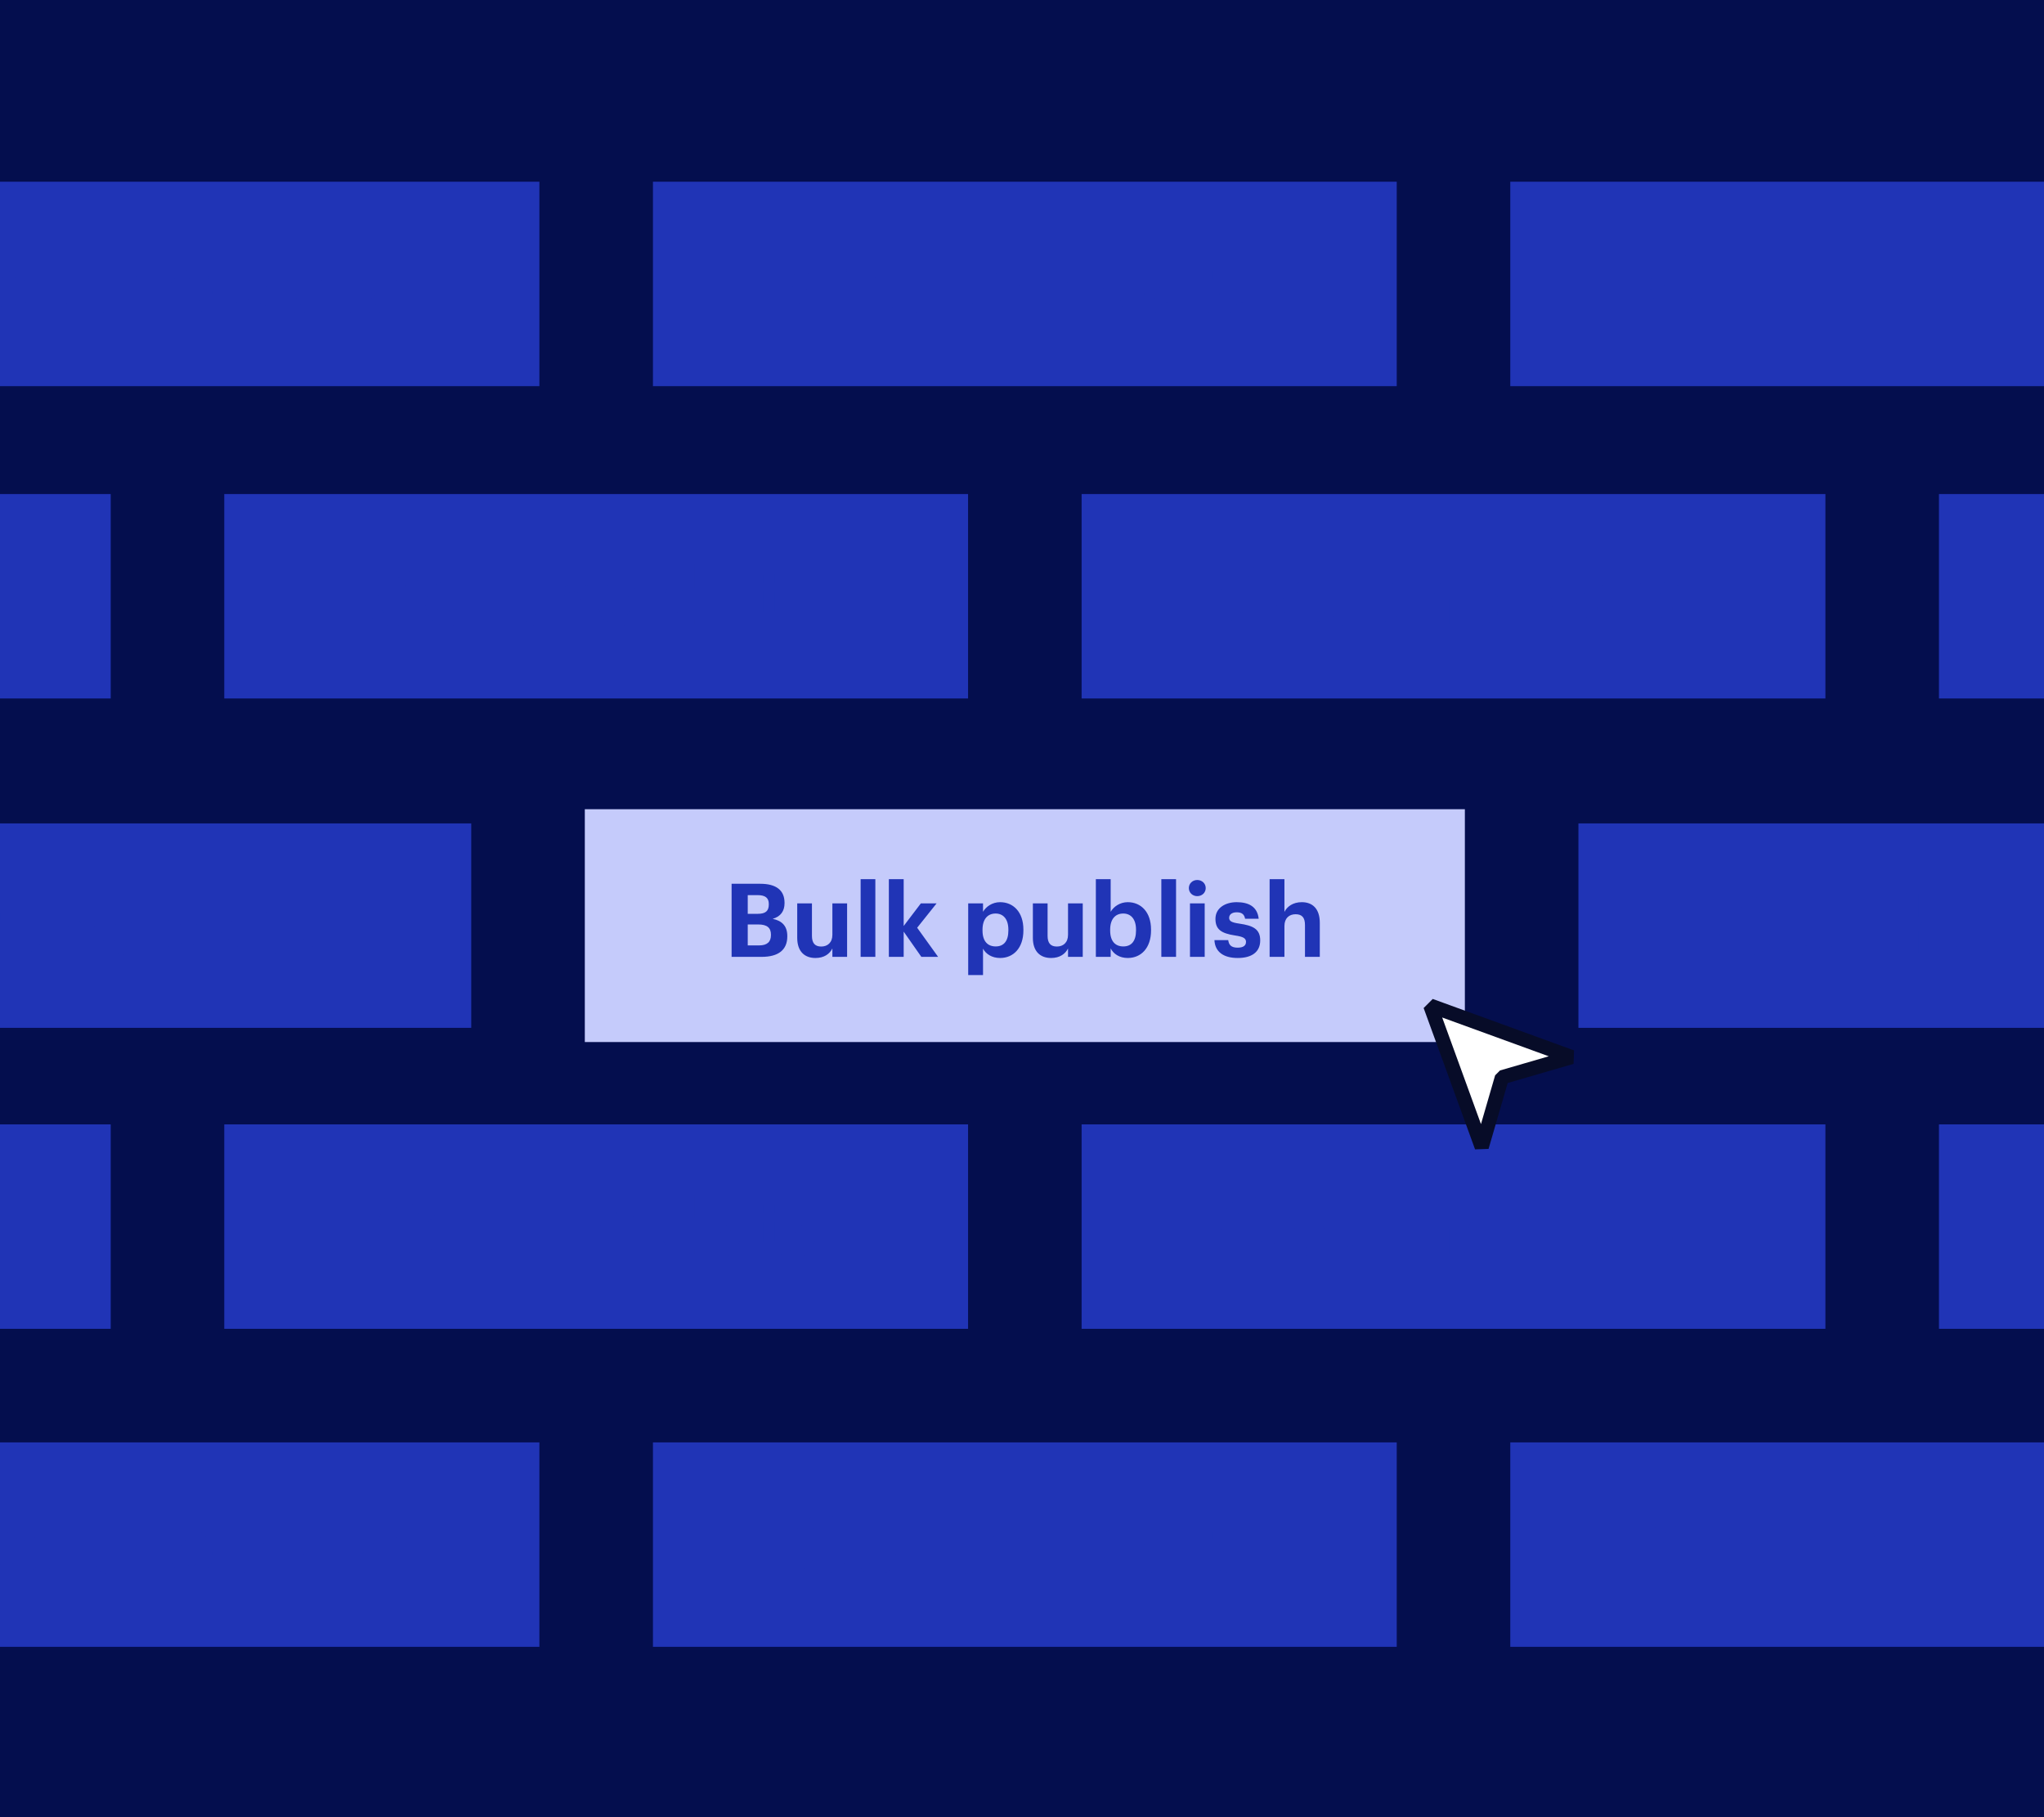 <svg width="360" height="320" viewBox="0 0 360 320" fill="none" xmlns="http://www.w3.org/2000/svg">
<rect x="0" y="0" width="360" height="320" fill="#808080" stroke="none"/>
<g clip-path="url(#clip0_189_3264)">
<rect width="360" height="320" fill="#040E4E"/>
<rect width="131" height="36" transform="translate(-48 145)" fill="#2034B6"/>
<path d="M-18.242 168.154C-21.518 168.154 -23.338 166.026 -23.338 163.058V162.946C-23.338 159.936 -21.196 157.836 -18.242 157.836C-16.016 157.836 -14.028 158.858 -13.79 161.336H-16.044C-16.24 160.16 -17.01 159.628 -18.214 159.628C-19.95 159.628 -20.972 160.93 -20.972 162.974V163.086C-20.972 165.018 -20.146 166.404 -18.186 166.404C-16.506 166.404 -15.82 165.438 -15.778 164.29H-18.032V162.638H-13.538V163.702C-13.538 166.376 -15.246 168.154 -18.242 168.154ZM-8.705 168.154C-10.917 168.154 -12.527 166.768 -12.527 164.43V164.318C-12.527 162.008 -10.889 160.51 -8.761 160.51C-6.871 160.51 -5.191 161.616 -5.191 164.234V164.794H-10.469C-10.413 166.012 -9.755 166.712 -8.649 166.712C-7.711 166.712 -7.249 166.306 -7.123 165.69H-5.205C-5.443 167.272 -6.703 168.154 -8.705 168.154ZM-10.441 163.548H-7.165C-7.235 162.442 -7.795 161.91 -8.761 161.91C-9.671 161.91 -10.287 162.512 -10.441 163.548ZM-1.188 168.14C-2.728 168.14 -3.554 167.356 -3.554 165.83V162.12H-4.492V160.678H-3.554V159.096H-1.538V160.678H0.002V162.12H-1.538V165.648C-1.538 166.236 -1.244 166.516 -0.726 166.516C-0.418 166.516 -0.194 166.474 0.044 166.376V167.944C-0.236 168.042 -0.642 168.14 -1.188 168.14ZM7.193 168.14C5.653 168.14 4.827 167.356 4.827 165.83V162.12H3.889V160.678H4.827V159.096H6.843V160.678H8.383V162.12H6.843V165.648C6.843 166.236 7.137 166.516 7.655 166.516C7.963 166.516 8.187 166.474 8.425 166.376V167.944C8.145 168.042 7.739 168.14 7.193 168.14ZM9.796 168V157.36H11.826V161.84C12.19 161.112 12.988 160.51 14.206 160.51C15.648 160.51 16.67 161.378 16.67 163.338V168H14.64V163.632C14.64 162.638 14.248 162.162 13.352 162.162C12.484 162.162 11.826 162.694 11.826 163.772V168H9.796ZM21.784 168.154C19.572 168.154 17.962 166.768 17.962 164.43V164.318C17.962 162.008 19.6 160.51 21.728 160.51C23.618 160.51 25.298 161.616 25.298 164.234V164.794H20.02C20.076 166.012 20.734 166.712 21.84 166.712C22.778 166.712 23.24 166.306 23.366 165.69H25.284C25.046 167.272 23.786 168.154 21.784 168.154ZM20.048 163.548H23.324C23.254 162.442 22.694 161.91 21.728 161.91C20.818 161.91 20.202 162.512 20.048 163.548ZM32.474 168.154C30.696 168.154 29.296 166.88 29.296 164.444V164.332C29.296 161.924 30.682 160.51 32.516 160.51C33.692 160.51 34.42 161.028 34.826 161.77V157.36H36.842V168H34.826V166.782C34.448 167.524 33.552 168.154 32.474 168.154ZM33.076 166.572C34.14 166.572 34.882 165.858 34.882 164.374V164.262C34.882 162.806 34.238 162.064 33.132 162.064C31.998 162.064 31.368 162.834 31.368 164.29V164.402C31.368 165.858 32.068 166.572 33.076 166.572ZM40.618 168.154C39.288 168.154 38.168 167.51 38.168 165.97C38.168 164.262 39.736 163.618 41.976 163.618H42.802V163.324C42.802 162.456 42.536 161.98 41.612 161.98C40.814 161.98 40.45 162.386 40.366 163.016H38.448C38.574 161.28 39.946 160.51 41.738 160.51C43.53 160.51 44.804 161.238 44.804 163.226V168H42.83V167.118C42.41 167.706 41.766 168.154 40.618 168.154ZM41.22 166.74C42.116 166.74 42.802 166.25 42.802 165.438V164.822H42.018C40.842 164.822 40.156 165.074 40.156 165.858C40.156 166.39 40.478 166.74 41.22 166.74ZM49.22 168.14C47.68 168.14 46.854 167.356 46.854 165.83V162.12H45.916V160.678H46.854V159.096H48.87V160.678H50.41V162.12H48.87V165.648C48.87 166.236 49.164 166.516 49.682 166.516C49.99 166.516 50.214 166.474 50.452 166.376V167.944C50.172 168.042 49.766 168.14 49.22 168.14ZM53.866 168.154C52.536 168.154 51.416 167.51 51.416 165.97C51.416 164.262 52.984 163.618 55.224 163.618H56.05V163.324C56.05 162.456 55.784 161.98 54.86 161.98C54.062 161.98 53.698 162.386 53.614 163.016H51.696C51.822 161.28 53.194 160.51 54.986 160.51C56.778 160.51 58.052 161.238 58.052 163.226V168H56.078V167.118C55.658 167.706 55.014 168.154 53.866 168.154ZM54.468 166.74C55.364 166.74 56.05 166.25 56.05 165.438V164.822H55.266C54.09 164.822 53.404 165.074 53.404 165.858C53.404 166.39 53.726 166.74 54.468 166.74Z" fill="#2034B6"/>
<rect width="155" height="41" transform="translate(103 142.5)" fill="#C5CBFB"/>
<path d="M128.853 168.5V155.63H133.911C136.719 155.63 138.177 156.782 138.177 158.978V159.05C138.177 160.4 137.529 161.39 136.089 161.804C137.763 162.146 138.663 163.1 138.663 164.828V164.9C138.663 167.258 137.115 168.5 134.145 168.5H128.853ZM131.697 166.484H133.695C135.135 166.484 135.783 165.836 135.783 164.666V164.594C135.783 163.406 135.135 162.794 133.551 162.794H131.697V166.484ZM131.697 160.922H133.443C134.847 160.922 135.405 160.418 135.405 159.266V159.194C135.405 158.114 134.793 157.628 133.425 157.628H131.697V160.922ZM143.616 168.698C141.78 168.698 140.412 167.618 140.412 165.152V159.086H143.004V164.792C143.004 166.07 143.526 166.682 144.642 166.682C145.74 166.682 146.604 165.998 146.604 164.612V159.086H149.196V168.5H146.604V167.024C146.118 167.978 145.164 168.698 143.616 168.698ZM151.578 168.5V154.82H154.17V168.5H151.578ZM156.55 168.5V154.82H159.16V163.064L162.184 159.086H164.956L161.536 163.37L165.226 168.5H162.274L159.16 164.054V168.5H156.55ZM170.525 171.704V159.086H173.135V160.562C173.657 159.662 174.755 158.87 176.141 158.87C178.445 158.87 180.245 160.58 180.245 163.694V163.838C180.245 166.952 178.481 168.698 176.141 168.698C174.683 168.698 173.621 167.978 173.135 167.06V171.704H170.525ZM175.367 166.664C176.807 166.664 177.599 165.692 177.599 163.856V163.712C177.599 161.804 176.663 160.868 175.349 160.868C173.981 160.868 173.045 161.822 173.045 163.712V163.856C173.045 165.746 173.945 166.664 175.367 166.664ZM185.118 168.698C183.282 168.698 181.914 167.618 181.914 165.152V159.086H184.506V164.792C184.506 166.07 185.028 166.682 186.144 166.682C187.242 166.682 188.106 165.998 188.106 164.612V159.086H190.698V168.5H188.106V167.024C187.62 167.978 186.666 168.698 185.118 168.698ZM198.623 168.698C197.165 168.698 196.103 167.978 195.617 167.006V168.5H193.007V154.82H195.617V160.562C196.139 159.662 197.237 158.87 198.623 158.87C200.927 158.87 202.727 160.58 202.727 163.694V163.838C202.727 166.952 200.963 168.698 198.623 168.698ZM197.849 166.664C199.289 166.664 200.081 165.692 200.081 163.856V163.712C200.081 161.804 199.145 160.868 197.831 160.868C196.463 160.868 195.527 161.822 195.527 163.712V163.856C195.527 165.746 196.427 166.664 197.849 166.664ZM204.54 168.5V154.82H207.132V168.5H204.54ZM209.585 168.5V159.086H212.177V168.5H209.585ZM210.863 157.808C210.035 157.808 209.387 157.196 209.387 156.386C209.387 155.576 210.035 154.964 210.863 154.964C211.709 154.964 212.357 155.576 212.357 156.386C212.357 157.196 211.709 157.808 210.863 157.808ZM217.996 168.698C215.458 168.698 213.982 167.582 213.892 165.548H216.322C216.43 166.394 216.844 166.88 217.978 166.88C218.986 166.88 219.454 166.502 219.454 165.854C219.454 165.206 218.896 164.936 217.546 164.738C215.044 164.36 214.072 163.64 214.072 161.804C214.072 159.842 215.872 158.87 217.798 158.87C219.886 158.87 221.452 159.626 221.686 161.786H219.292C219.148 161.012 218.716 160.652 217.816 160.652C216.97 160.652 216.484 161.048 216.484 161.624C216.484 162.218 216.934 162.452 218.302 162.65C220.66 162.992 221.956 163.586 221.956 165.602C221.956 167.636 220.48 168.698 217.996 168.698ZM223.611 168.5V154.82H226.221V160.58C226.689 159.644 227.715 158.87 229.281 158.87C231.135 158.87 232.449 159.986 232.449 162.506V168.5H229.839V162.884C229.839 161.606 229.335 160.994 228.183 160.994C227.067 160.994 226.221 161.678 226.221 163.064V168.5H223.611Z" fill="#2034B6"/>
<rect width="131" height="36" transform="translate(278 145)" fill="#2034B6"/>
<path d="M307.758 168.154C304.482 168.154 302.662 166.026 302.662 163.058V162.946C302.662 159.936 304.804 157.836 307.758 157.836C309.984 157.836 311.972 158.858 312.21 161.336H309.956C309.76 160.16 308.99 159.628 307.786 159.628C306.05 159.628 305.028 160.93 305.028 162.974V163.086C305.028 165.018 305.854 166.404 307.814 166.404C309.494 166.404 310.18 165.438 310.222 164.29H307.968V162.638H312.462V163.702C312.462 166.376 310.754 168.154 307.758 168.154ZM317.295 168.154C315.083 168.154 313.473 166.768 313.473 164.43V164.318C313.473 162.008 315.111 160.51 317.239 160.51C319.129 160.51 320.809 161.616 320.809 164.234V164.794H315.531C315.587 166.012 316.245 166.712 317.351 166.712C318.289 166.712 318.751 166.306 318.877 165.69H320.795C320.557 167.272 319.297 168.154 317.295 168.154ZM315.559 163.548H318.835C318.765 162.442 318.205 161.91 317.239 161.91C316.329 161.91 315.713 162.512 315.559 163.548ZM324.812 168.14C323.272 168.14 322.446 167.356 322.446 165.83V162.12H321.508V160.678H322.446V159.096H324.462V160.678H326.002V162.12H324.462V165.648C324.462 166.236 324.756 166.516 325.274 166.516C325.582 166.516 325.806 166.474 326.044 166.376V167.944C325.764 168.042 325.358 168.14 324.812 168.14ZM333.193 168.14C331.653 168.14 330.827 167.356 330.827 165.83V162.12H329.889V160.678H330.827V159.096H332.843V160.678H334.383V162.12H332.843V165.648C332.843 166.236 333.137 166.516 333.655 166.516C333.963 166.516 334.187 166.474 334.425 166.376V167.944C334.145 168.042 333.739 168.14 333.193 168.14ZM335.796 168V157.36H337.826V161.84C338.19 161.112 338.988 160.51 340.206 160.51C341.648 160.51 342.67 161.378 342.67 163.338V168H340.64V163.632C340.64 162.638 340.248 162.162 339.352 162.162C338.484 162.162 337.826 162.694 337.826 163.772V168H335.796ZM347.784 168.154C345.572 168.154 343.962 166.768 343.962 164.43V164.318C343.962 162.008 345.6 160.51 347.728 160.51C349.618 160.51 351.298 161.616 351.298 164.234V164.794H346.02C346.076 166.012 346.734 166.712 347.84 166.712C348.778 166.712 349.24 166.306 349.366 165.69H351.284C351.046 167.272 349.786 168.154 347.784 168.154ZM346.048 163.548H349.324C349.254 162.442 348.694 161.91 347.728 161.91C346.818 161.91 346.202 162.512 346.048 163.548ZM358.474 168.154C356.696 168.154 355.296 166.88 355.296 164.444V164.332C355.296 161.924 356.682 160.51 358.516 160.51C359.692 160.51 360.42 161.028 360.826 161.77V157.36H362.842V168H360.826V166.782C360.448 167.524 359.552 168.154 358.474 168.154ZM359.076 166.572C360.14 166.572 360.882 165.858 360.882 164.374V164.262C360.882 162.806 360.238 162.064 359.132 162.064C357.998 162.064 357.368 162.834 357.368 164.29V164.402C357.368 165.858 358.068 166.572 359.076 166.572ZM366.618 168.154C365.288 168.154 364.168 167.51 364.168 165.97C364.168 164.262 365.736 163.618 367.976 163.618H368.802V163.324C368.802 162.456 368.536 161.98 367.612 161.98C366.814 161.98 366.45 162.386 366.366 163.016H364.448C364.574 161.28 365.946 160.51 367.738 160.51C369.53 160.51 370.804 161.238 370.804 163.226V168H368.83V167.118C368.41 167.706 367.766 168.154 366.618 168.154ZM367.22 166.74C368.116 166.74 368.802 166.25 368.802 165.438V164.822H368.018C366.842 164.822 366.156 165.074 366.156 165.858C366.156 166.39 366.478 166.74 367.22 166.74ZM375.22 168.14C373.68 168.14 372.854 167.356 372.854 165.83V162.12H371.916V160.678H372.854V159.096H374.87V160.678H376.41V162.12H374.87V165.648C374.87 166.236 375.164 166.516 375.682 166.516C375.99 166.516 376.214 166.474 376.452 166.376V167.944C376.172 168.042 375.766 168.14 375.22 168.14ZM379.866 168.154C378.536 168.154 377.416 167.51 377.416 165.97C377.416 164.262 378.984 163.618 381.224 163.618H382.05V163.324C382.05 162.456 381.784 161.98 380.86 161.98C380.062 161.98 379.698 162.386 379.614 163.016H377.696C377.822 161.28 379.194 160.51 380.986 160.51C382.778 160.51 384.052 161.238 384.052 163.226V168H382.078V167.118C381.658 167.706 381.014 168.154 379.866 168.154ZM380.468 166.74C381.364 166.74 382.05 166.25 382.05 165.438V164.822H381.266C380.09 164.822 379.404 165.074 379.404 165.858C379.404 166.39 379.726 166.74 380.468 166.74Z" fill="#2034B6"/>
<rect width="131" height="36" transform="translate(-111.5 87)" fill="#2034B6"/>
<rect width="131" height="36" transform="translate(39.5 87)" fill="#2034B6"/>
<path d="M69.258 110.154C65.982 110.154 64.162 108.026 64.162 105.058V104.946C64.162 101.936 66.304 99.836 69.258 99.836C71.484 99.836 73.472 100.858 73.71 103.336H71.456C71.26 102.16 70.49 101.628 69.286 101.628C67.55 101.628 66.528 102.93 66.528 104.974V105.086C66.528 107.018 67.354 108.404 69.314 108.404C70.994 108.404 71.68 107.438 71.722 106.29H69.468V104.638H73.962V105.702C73.962 108.376 72.254 110.154 69.258 110.154ZM78.795 110.154C76.583 110.154 74.973 108.768 74.973 106.43V106.318C74.973 104.008 76.611 102.51 78.739 102.51C80.629 102.51 82.309 103.616 82.309 106.234V106.794H77.031C77.087 108.012 77.745 108.712 78.851 108.712C79.789 108.712 80.251 108.306 80.377 107.69H82.295C82.057 109.272 80.797 110.154 78.795 110.154ZM77.059 105.548H80.335C80.265 104.442 79.705 103.91 78.739 103.91C77.829 103.91 77.213 104.512 77.059 105.548ZM86.312 110.14C84.772 110.14 83.946 109.356 83.946 107.83V104.12H83.008V102.678H83.946V101.096H85.962V102.678H87.502V104.12H85.962V107.648C85.962 108.236 86.256 108.516 86.774 108.516C87.082 108.516 87.306 108.474 87.544 108.376V109.944C87.264 110.042 86.858 110.14 86.312 110.14ZM94.693 110.14C93.153 110.14 92.327 109.356 92.327 107.83V104.12H91.389V102.678H92.327V101.096H94.343V102.678H95.883V104.12H94.343V107.648C94.343 108.236 94.637 108.516 95.155 108.516C95.463 108.516 95.687 108.474 95.925 108.376V109.944C95.645 110.042 95.239 110.14 94.693 110.14ZM97.296 110V99.36H99.326V103.84C99.69 103.112 100.488 102.51 101.706 102.51C103.148 102.51 104.17 103.378 104.17 105.338V110H102.14V105.632C102.14 104.638 101.748 104.162 100.852 104.162C99.984 104.162 99.326 104.694 99.326 105.772V110H97.296ZM109.284 110.154C107.072 110.154 105.462 108.768 105.462 106.43V106.318C105.462 104.008 107.1 102.51 109.228 102.51C111.118 102.51 112.798 103.616 112.798 106.234V106.794H107.52C107.576 108.012 108.234 108.712 109.34 108.712C110.278 108.712 110.74 108.306 110.866 107.69H112.784C112.546 109.272 111.286 110.154 109.284 110.154ZM107.548 105.548H110.824C110.754 104.442 110.194 103.91 109.228 103.91C108.318 103.91 107.702 104.512 107.548 105.548ZM119.974 110.154C118.196 110.154 116.796 108.88 116.796 106.444V106.332C116.796 103.924 118.182 102.51 120.016 102.51C121.192 102.51 121.92 103.028 122.326 103.77V99.36H124.342V110H122.326V108.782C121.948 109.524 121.052 110.154 119.974 110.154ZM120.576 108.572C121.64 108.572 122.382 107.858 122.382 106.374V106.262C122.382 104.806 121.738 104.064 120.632 104.064C119.498 104.064 118.868 104.834 118.868 106.29V106.402C118.868 107.858 119.568 108.572 120.576 108.572ZM128.118 110.154C126.788 110.154 125.668 109.51 125.668 107.97C125.668 106.262 127.236 105.618 129.476 105.618H130.302V105.324C130.302 104.456 130.036 103.98 129.112 103.98C128.314 103.98 127.95 104.386 127.866 105.016H125.948C126.074 103.28 127.446 102.51 129.238 102.51C131.03 102.51 132.304 103.238 132.304 105.226V110H130.33V109.118C129.91 109.706 129.266 110.154 128.118 110.154ZM128.72 108.74C129.616 108.74 130.302 108.25 130.302 107.438V106.822H129.518C128.342 106.822 127.656 107.074 127.656 107.858C127.656 108.39 127.978 108.74 128.72 108.74ZM136.72 110.14C135.18 110.14 134.354 109.356 134.354 107.83V104.12H133.416V102.678H134.354V101.096H136.37V102.678H137.91V104.12H136.37V107.648C136.37 108.236 136.664 108.516 137.182 108.516C137.49 108.516 137.714 108.474 137.952 108.376V109.944C137.672 110.042 137.266 110.14 136.72 110.14ZM141.366 110.154C140.036 110.154 138.916 109.51 138.916 107.97C138.916 106.262 140.484 105.618 142.724 105.618H143.55V105.324C143.55 104.456 143.284 103.98 142.36 103.98C141.562 103.98 141.198 104.386 141.114 105.016H139.196C139.322 103.28 140.694 102.51 142.486 102.51C144.278 102.51 145.552 103.238 145.552 105.226V110H143.578V109.118C143.158 109.706 142.514 110.154 141.366 110.154ZM141.968 108.74C142.864 108.74 143.55 108.25 143.55 107.438V106.822H142.766C141.59 106.822 140.904 107.074 140.904 107.858C140.904 108.39 141.226 108.74 141.968 108.74Z" fill="#2034B6"/>
<rect width="131" height="36" transform="translate(190.5 87)" fill="#2034B6"/>
<path d="M220.258 110.154C216.982 110.154 215.162 108.026 215.162 105.058V104.946C215.162 101.936 217.304 99.836 220.258 99.836C222.484 99.836 224.472 100.858 224.71 103.336H222.456C222.26 102.16 221.49 101.628 220.286 101.628C218.55 101.628 217.528 102.93 217.528 104.974V105.086C217.528 107.018 218.354 108.404 220.314 108.404C221.994 108.404 222.68 107.438 222.722 106.29H220.468V104.638H224.962V105.702C224.962 108.376 223.254 110.154 220.258 110.154ZM229.795 110.154C227.583 110.154 225.973 108.768 225.973 106.43V106.318C225.973 104.008 227.611 102.51 229.739 102.51C231.629 102.51 233.309 103.616 233.309 106.234V106.794H228.031C228.087 108.012 228.745 108.712 229.851 108.712C230.789 108.712 231.251 108.306 231.377 107.69H233.295C233.057 109.272 231.797 110.154 229.795 110.154ZM228.059 105.548H231.335C231.265 104.442 230.705 103.91 229.739 103.91C228.829 103.91 228.213 104.512 228.059 105.548ZM237.312 110.14C235.772 110.14 234.946 109.356 234.946 107.83V104.12H234.008V102.678H234.946V101.096H236.962V102.678H238.502V104.12H236.962V107.648C236.962 108.236 237.256 108.516 237.774 108.516C238.082 108.516 238.306 108.474 238.544 108.376V109.944C238.264 110.042 237.858 110.14 237.312 110.14ZM245.693 110.14C244.153 110.14 243.327 109.356 243.327 107.83V104.12H242.389V102.678H243.327V101.096H245.343V102.678H246.883V104.12H245.343V107.648C245.343 108.236 245.637 108.516 246.155 108.516C246.463 108.516 246.687 108.474 246.925 108.376V109.944C246.645 110.042 246.239 110.14 245.693 110.14ZM248.296 110V99.36H250.326V103.84C250.69 103.112 251.488 102.51 252.706 102.51C254.148 102.51 255.17 103.378 255.17 105.338V110H253.14V105.632C253.14 104.638 252.748 104.162 251.852 104.162C250.984 104.162 250.326 104.694 250.326 105.772V110H248.296ZM260.284 110.154C258.072 110.154 256.462 108.768 256.462 106.43V106.318C256.462 104.008 258.1 102.51 260.228 102.51C262.118 102.51 263.798 103.616 263.798 106.234V106.794H258.52C258.576 108.012 259.234 108.712 260.34 108.712C261.278 108.712 261.74 108.306 261.866 107.69H263.784C263.546 109.272 262.286 110.154 260.284 110.154ZM258.548 105.548H261.824C261.754 104.442 261.194 103.91 260.228 103.91C259.318 103.91 258.702 104.512 258.548 105.548ZM270.974 110.154C269.196 110.154 267.796 108.88 267.796 106.444V106.332C267.796 103.924 269.182 102.51 271.016 102.51C272.192 102.51 272.92 103.028 273.326 103.77V99.36H275.342V110H273.326V108.782C272.948 109.524 272.052 110.154 270.974 110.154ZM271.576 108.572C272.64 108.572 273.382 107.858 273.382 106.374V106.262C273.382 104.806 272.738 104.064 271.632 104.064C270.498 104.064 269.868 104.834 269.868 106.29V106.402C269.868 107.858 270.568 108.572 271.576 108.572ZM279.118 110.154C277.788 110.154 276.668 109.51 276.668 107.97C276.668 106.262 278.236 105.618 280.476 105.618H281.302V105.324C281.302 104.456 281.036 103.98 280.112 103.98C279.314 103.98 278.95 104.386 278.866 105.016H276.948C277.074 103.28 278.446 102.51 280.238 102.51C282.03 102.51 283.304 103.238 283.304 105.226V110H281.33V109.118C280.91 109.706 280.266 110.154 279.118 110.154ZM279.72 108.74C280.616 108.74 281.302 108.25 281.302 107.438V106.822H280.518C279.342 106.822 278.656 107.074 278.656 107.858C278.656 108.39 278.978 108.74 279.72 108.74ZM287.72 110.14C286.18 110.14 285.354 109.356 285.354 107.83V104.12H284.416V102.678H285.354V101.096H287.37V102.678H288.91V104.12H287.37V107.648C287.37 108.236 287.664 108.516 288.182 108.516C288.49 108.516 288.714 108.474 288.952 108.376V109.944C288.672 110.042 288.266 110.14 287.72 110.14ZM292.366 110.154C291.036 110.154 289.916 109.51 289.916 107.97C289.916 106.262 291.484 105.618 293.724 105.618H294.55V105.324C294.55 104.456 294.284 103.98 293.36 103.98C292.562 103.98 292.198 104.386 292.114 105.016H290.196C290.322 103.28 291.694 102.51 293.486 102.51C295.278 102.51 296.552 103.238 296.552 105.226V110H294.578V109.118C294.158 109.706 293.514 110.154 292.366 110.154ZM292.968 108.74C293.864 108.74 294.55 108.25 294.55 107.438V106.822H293.766C292.59 106.822 291.904 107.074 291.904 107.858C291.904 108.39 292.226 108.74 292.968 108.74Z" fill="#2034B6"/>
<rect width="131" height="36" transform="translate(341.5 87)" fill="#2034B6"/>
<rect width="131" height="36" transform="translate(-36 32)" fill="#2034B6"/>
<path d="M-6.242 55.154C-9.518 55.154 -11.338 53.026 -11.338 50.058V49.946C-11.338 46.936 -9.196 44.836 -6.242 44.836C-4.016 44.836 -2.028 45.858 -1.79 48.336H-4.044C-4.24 47.16 -5.01 46.628 -6.214 46.628C-7.95 46.628 -8.972 47.93 -8.972 49.974V50.086C-8.972 52.018 -8.146 53.404 -6.186 53.404C-4.506 53.404 -3.82 52.438 -3.778 51.29H-6.032V49.638H-1.538V50.702C-1.538 53.376 -3.246 55.154 -6.242 55.154ZM3.295 55.154C1.083 55.154 -0.527 53.768 -0.527 51.43V51.318C-0.527 49.008 1.111 47.51 3.239 47.51C5.129 47.51 6.809 48.616 6.809 51.234V51.794H1.531C1.587 53.012 2.245 53.712 3.351 53.712C4.289 53.712 4.751 53.306 4.877 52.69H6.795C6.557 54.272 5.297 55.154 3.295 55.154ZM1.559 50.548H4.835C4.765 49.442 4.205 48.91 3.239 48.91C2.329 48.91 1.713 49.512 1.559 50.548ZM10.812 55.14C9.272 55.14 8.446 54.356 8.446 52.83V49.12H7.508V47.678H8.446V46.096H10.462V47.678H12.002V49.12H10.462V52.648C10.462 53.236 10.756 53.516 11.274 53.516C11.582 53.516 11.806 53.474 12.044 53.376V54.944C11.764 55.042 11.358 55.14 10.812 55.14ZM19.193 55.14C17.653 55.14 16.827 54.356 16.827 52.83V49.12H15.889V47.678H16.827V46.096H18.843V47.678H20.383V49.12H18.843V52.648C18.843 53.236 19.137 53.516 19.655 53.516C19.963 53.516 20.187 53.474 20.425 53.376V54.944C20.145 55.042 19.739 55.14 19.193 55.14ZM21.796 55V44.36H23.826V48.84C24.19 48.112 24.988 47.51 26.206 47.51C27.648 47.51 28.67 48.378 28.67 50.338V55H26.64V50.632C26.64 49.638 26.248 49.162 25.352 49.162C24.484 49.162 23.826 49.694 23.826 50.772V55H21.796ZM33.784 55.154C31.572 55.154 29.962 53.768 29.962 51.43V51.318C29.962 49.008 31.6 47.51 33.728 47.51C35.618 47.51 37.298 48.616 37.298 51.234V51.794H32.02C32.076 53.012 32.734 53.712 33.84 53.712C34.778 53.712 35.24 53.306 35.366 52.69H37.284C37.046 54.272 35.786 55.154 33.784 55.154ZM32.048 50.548H35.324C35.254 49.442 34.694 48.91 33.728 48.91C32.818 48.91 32.202 49.512 32.048 50.548ZM44.474 55.154C42.696 55.154 41.296 53.88 41.296 51.444V51.332C41.296 48.924 42.682 47.51 44.516 47.51C45.692 47.51 46.42 48.028 46.826 48.77V44.36H48.842V55H46.826V53.782C46.448 54.524 45.552 55.154 44.474 55.154ZM45.076 53.572C46.14 53.572 46.882 52.858 46.882 51.374V51.262C46.882 49.806 46.238 49.064 45.132 49.064C43.998 49.064 43.368 49.834 43.368 51.29V51.402C43.368 52.858 44.068 53.572 45.076 53.572ZM52.618 55.154C51.288 55.154 50.168 54.51 50.168 52.97C50.168 51.262 51.736 50.618 53.976 50.618H54.802V50.324C54.802 49.456 54.536 48.98 53.612 48.98C52.814 48.98 52.45 49.386 52.366 50.016H50.448C50.574 48.28 51.946 47.51 53.738 47.51C55.53 47.51 56.804 48.238 56.804 50.226V55H54.83V54.118C54.41 54.706 53.766 55.154 52.618 55.154ZM53.22 53.74C54.116 53.74 54.802 53.25 54.802 52.438V51.822H54.018C52.842 51.822 52.156 52.074 52.156 52.858C52.156 53.39 52.478 53.74 53.22 53.74ZM61.22 55.14C59.68 55.14 58.854 54.356 58.854 52.83V49.12H57.916V47.678H58.854V46.096H60.87V47.678H62.41V49.12H60.87V52.648C60.87 53.236 61.164 53.516 61.682 53.516C61.99 53.516 62.214 53.474 62.452 53.376V54.944C62.172 55.042 61.766 55.14 61.22 55.14ZM65.866 55.154C64.536 55.154 63.416 54.51 63.416 52.97C63.416 51.262 64.984 50.618 67.224 50.618H68.05V50.324C68.05 49.456 67.784 48.98 66.86 48.98C66.062 48.98 65.698 49.386 65.614 50.016H63.696C63.822 48.28 65.194 47.51 66.986 47.51C68.778 47.51 70.052 48.238 70.052 50.226V55H68.078V54.118C67.658 54.706 67.014 55.154 65.866 55.154ZM66.468 53.74C67.364 53.74 68.05 53.25 68.05 52.438V51.822H67.266C66.09 51.822 65.404 52.074 65.404 52.858C65.404 53.39 65.726 53.74 66.468 53.74Z" fill="#2034B6"/>
<rect width="131" height="36" transform="translate(115 32)" fill="#2034B6"/>
<path d="M144.758 55.154C141.482 55.154 139.662 53.026 139.662 50.058V49.946C139.662 46.936 141.804 44.836 144.758 44.836C146.984 44.836 148.972 45.858 149.21 48.336H146.956C146.76 47.16 145.99 46.628 144.786 46.628C143.05 46.628 142.028 47.93 142.028 49.974V50.086C142.028 52.018 142.854 53.404 144.814 53.404C146.494 53.404 147.18 52.438 147.222 51.29H144.968V49.638H149.462V50.702C149.462 53.376 147.754 55.154 144.758 55.154ZM154.295 55.154C152.083 55.154 150.473 53.768 150.473 51.43V51.318C150.473 49.008 152.111 47.51 154.239 47.51C156.129 47.51 157.809 48.616 157.809 51.234V51.794H152.531C152.587 53.012 153.245 53.712 154.351 53.712C155.289 53.712 155.751 53.306 155.877 52.69H157.795C157.557 54.272 156.297 55.154 154.295 55.154ZM152.559 50.548H155.835C155.765 49.442 155.205 48.91 154.239 48.91C153.329 48.91 152.713 49.512 152.559 50.548ZM161.812 55.14C160.272 55.14 159.446 54.356 159.446 52.83V49.12H158.508V47.678H159.446V46.096H161.462V47.678H163.002V49.12H161.462V52.648C161.462 53.236 161.756 53.516 162.274 53.516C162.582 53.516 162.806 53.474 163.044 53.376V54.944C162.764 55.042 162.358 55.14 161.812 55.14ZM170.193 55.14C168.653 55.14 167.827 54.356 167.827 52.83V49.12H166.889V47.678H167.827V46.096H169.843V47.678H171.383V49.12H169.843V52.648C169.843 53.236 170.137 53.516 170.655 53.516C170.963 53.516 171.187 53.474 171.425 53.376V54.944C171.145 55.042 170.739 55.14 170.193 55.14ZM172.796 55V44.36H174.826V48.84C175.19 48.112 175.988 47.51 177.206 47.51C178.648 47.51 179.67 48.378 179.67 50.338V55H177.64V50.632C177.64 49.638 177.248 49.162 176.352 49.162C175.484 49.162 174.826 49.694 174.826 50.772V55H172.796ZM184.784 55.154C182.572 55.154 180.962 53.768 180.962 51.43V51.318C180.962 49.008 182.6 47.51 184.728 47.51C186.618 47.51 188.298 48.616 188.298 51.234V51.794H183.02C183.076 53.012 183.734 53.712 184.84 53.712C185.778 53.712 186.24 53.306 186.366 52.69H188.284C188.046 54.272 186.786 55.154 184.784 55.154ZM183.048 50.548H186.324C186.254 49.442 185.694 48.91 184.728 48.91C183.818 48.91 183.202 49.512 183.048 50.548ZM195.474 55.154C193.696 55.154 192.296 53.88 192.296 51.444V51.332C192.296 48.924 193.682 47.51 195.516 47.51C196.692 47.51 197.42 48.028 197.826 48.77V44.36H199.842V55H197.826V53.782C197.448 54.524 196.552 55.154 195.474 55.154ZM196.076 53.572C197.14 53.572 197.882 52.858 197.882 51.374V51.262C197.882 49.806 197.238 49.064 196.132 49.064C194.998 49.064 194.368 49.834 194.368 51.29V51.402C194.368 52.858 195.068 53.572 196.076 53.572ZM203.618 55.154C202.288 55.154 201.168 54.51 201.168 52.97C201.168 51.262 202.736 50.618 204.976 50.618H205.802V50.324C205.802 49.456 205.536 48.98 204.612 48.98C203.814 48.98 203.45 49.386 203.366 50.016H201.448C201.574 48.28 202.946 47.51 204.738 47.51C206.53 47.51 207.804 48.238 207.804 50.226V55H205.83V54.118C205.41 54.706 204.766 55.154 203.618 55.154ZM204.22 53.74C205.116 53.74 205.802 53.25 205.802 52.438V51.822H205.018C203.842 51.822 203.156 52.074 203.156 52.858C203.156 53.39 203.478 53.74 204.22 53.74ZM212.22 55.14C210.68 55.14 209.854 54.356 209.854 52.83V49.12H208.916V47.678H209.854V46.096H211.87V47.678H213.41V49.12H211.87V52.648C211.87 53.236 212.164 53.516 212.682 53.516C212.99 53.516 213.214 53.474 213.452 53.376V54.944C213.172 55.042 212.766 55.14 212.22 55.14ZM216.866 55.154C215.536 55.154 214.416 54.51 214.416 52.97C214.416 51.262 215.984 50.618 218.224 50.618H219.05V50.324C219.05 49.456 218.784 48.98 217.86 48.98C217.062 48.98 216.698 49.386 216.614 50.016H214.696C214.822 48.28 216.194 47.51 217.986 47.51C219.778 47.51 221.052 48.238 221.052 50.226V55H219.078V54.118C218.658 54.706 218.014 55.154 216.866 55.154ZM217.468 53.74C218.364 53.74 219.05 53.25 219.05 52.438V51.822H218.266C217.09 51.822 216.404 52.074 216.404 52.858C216.404 53.39 216.726 53.74 217.468 53.74Z" fill="#2034B6"/>
<rect width="131" height="36" transform="translate(266 32)" fill="#2034B6"/>
<path d="M295.758 55.154C292.482 55.154 290.662 53.026 290.662 50.058V49.946C290.662 46.936 292.804 44.836 295.758 44.836C297.984 44.836 299.972 45.858 300.21 48.336H297.956C297.76 47.16 296.99 46.628 295.786 46.628C294.05 46.628 293.028 47.93 293.028 49.974V50.086C293.028 52.018 293.854 53.404 295.814 53.404C297.494 53.404 298.18 52.438 298.222 51.29H295.968V49.638H300.462V50.702C300.462 53.376 298.754 55.154 295.758 55.154ZM305.295 55.154C303.083 55.154 301.473 53.768 301.473 51.43V51.318C301.473 49.008 303.111 47.51 305.239 47.51C307.129 47.51 308.809 48.616 308.809 51.234V51.794H303.531C303.587 53.012 304.245 53.712 305.351 53.712C306.289 53.712 306.751 53.306 306.877 52.69H308.795C308.557 54.272 307.297 55.154 305.295 55.154ZM303.559 50.548H306.835C306.765 49.442 306.205 48.91 305.239 48.91C304.329 48.91 303.713 49.512 303.559 50.548ZM312.812 55.14C311.272 55.14 310.446 54.356 310.446 52.83V49.12H309.508V47.678H310.446V46.096H312.462V47.678H314.002V49.12H312.462V52.648C312.462 53.236 312.756 53.516 313.274 53.516C313.582 53.516 313.806 53.474 314.044 53.376V54.944C313.764 55.042 313.358 55.14 312.812 55.14ZM321.193 55.14C319.653 55.14 318.827 54.356 318.827 52.83V49.12H317.889V47.678H318.827V46.096H320.843V47.678H322.383V49.12H320.843V52.648C320.843 53.236 321.137 53.516 321.655 53.516C321.963 53.516 322.187 53.474 322.425 53.376V54.944C322.145 55.042 321.739 55.14 321.193 55.14ZM323.796 55V44.36H325.826V48.84C326.19 48.112 326.988 47.51 328.206 47.51C329.648 47.51 330.67 48.378 330.67 50.338V55H328.64V50.632C328.64 49.638 328.248 49.162 327.352 49.162C326.484 49.162 325.826 49.694 325.826 50.772V55H323.796ZM335.784 55.154C333.572 55.154 331.962 53.768 331.962 51.43V51.318C331.962 49.008 333.6 47.51 335.728 47.51C337.618 47.51 339.298 48.616 339.298 51.234V51.794H334.02C334.076 53.012 334.734 53.712 335.84 53.712C336.778 53.712 337.24 53.306 337.366 52.69H339.284C339.046 54.272 337.786 55.154 335.784 55.154ZM334.048 50.548H337.324C337.254 49.442 336.694 48.91 335.728 48.91C334.818 48.91 334.202 49.512 334.048 50.548ZM346.474 55.154C344.696 55.154 343.296 53.88 343.296 51.444V51.332C343.296 48.924 344.682 47.51 346.516 47.51C347.692 47.51 348.42 48.028 348.826 48.77V44.36H350.842V55H348.826V53.782C348.448 54.524 347.552 55.154 346.474 55.154ZM347.076 53.572C348.14 53.572 348.882 52.858 348.882 51.374V51.262C348.882 49.806 348.238 49.064 347.132 49.064C345.998 49.064 345.368 49.834 345.368 51.29V51.402C345.368 52.858 346.068 53.572 347.076 53.572ZM354.618 55.154C353.288 55.154 352.168 54.51 352.168 52.97C352.168 51.262 353.736 50.618 355.976 50.618H356.802V50.324C356.802 49.456 356.536 48.98 355.612 48.98C354.814 48.98 354.45 49.386 354.366 50.016H352.448C352.574 48.28 353.946 47.51 355.738 47.51C357.53 47.51 358.804 48.238 358.804 50.226V55H356.83V54.118C356.41 54.706 355.766 55.154 354.618 55.154ZM355.22 53.74C356.116 53.74 356.802 53.25 356.802 52.438V51.822H356.018C354.842 51.822 354.156 52.074 354.156 52.858C354.156 53.39 354.478 53.74 355.22 53.74ZM363.22 55.14C361.68 55.14 360.854 54.356 360.854 52.83V49.12H359.916V47.678H360.854V46.096H362.87V47.678H364.41V49.12H362.87V52.648C362.87 53.236 363.164 53.516 363.682 53.516C363.99 53.516 364.214 53.474 364.452 53.376V54.944C364.172 55.042 363.766 55.14 363.22 55.14ZM367.866 55.154C366.536 55.154 365.416 54.51 365.416 52.97C365.416 51.262 366.984 50.618 369.224 50.618H370.05V50.324C370.05 49.456 369.784 48.98 368.86 48.98C368.062 48.98 367.698 49.386 367.614 50.016H365.696C365.822 48.28 367.194 47.51 368.986 47.51C370.778 47.51 372.052 48.238 372.052 50.226V55H370.078V54.118C369.658 54.706 369.014 55.154 367.866 55.154ZM368.468 53.74C369.364 53.74 370.05 53.25 370.05 52.438V51.822H369.266C368.09 51.822 367.404 52.074 367.404 52.858C367.404 53.39 367.726 53.74 368.468 53.74Z" fill="#2034B6"/>
<rect width="131" height="36" transform="translate(-36 254)" fill="#2034B6"/>
<path d="M-6.242 277.154C-9.518 277.154 -11.338 275.026 -11.338 272.058V271.946C-11.338 268.936 -9.196 266.836 -6.242 266.836C-4.016 266.836 -2.028 267.858 -1.79 270.336H-4.044C-4.24 269.16 -5.01 268.628 -6.214 268.628C-7.95 268.628 -8.972 269.93 -8.972 271.974V272.086C-8.972 274.018 -8.146 275.404 -6.186 275.404C-4.506 275.404 -3.82 274.438 -3.778 273.29H-6.032V271.638H-1.538V272.702C-1.538 275.376 -3.246 277.154 -6.242 277.154ZM3.295 277.154C1.083 277.154 -0.527 275.768 -0.527 273.43V273.318C-0.527 271.008 1.111 269.51 3.239 269.51C5.129 269.51 6.809 270.616 6.809 273.234V273.794H1.531C1.587 275.012 2.245 275.712 3.351 275.712C4.289 275.712 4.751 275.306 4.877 274.69H6.795C6.557 276.272 5.297 277.154 3.295 277.154ZM1.559 272.548H4.835C4.765 271.442 4.205 270.91 3.239 270.91C2.329 270.91 1.713 271.512 1.559 272.548ZM10.812 277.14C9.272 277.14 8.446 276.356 8.446 274.83V271.12H7.508V269.678H8.446V268.096H10.462V269.678H12.002V271.12H10.462V274.648C10.462 275.236 10.756 275.516 11.274 275.516C11.582 275.516 11.806 275.474 12.044 275.376V276.944C11.764 277.042 11.358 277.14 10.812 277.14ZM19.193 277.14C17.653 277.14 16.827 276.356 16.827 274.83V271.12H15.889V269.678H16.827V268.096H18.843V269.678H20.383V271.12H18.843V274.648C18.843 275.236 19.137 275.516 19.655 275.516C19.963 275.516 20.187 275.474 20.425 275.376V276.944C20.145 277.042 19.739 277.14 19.193 277.14ZM21.796 277V266.36H23.826V270.84C24.19 270.112 24.988 269.51 26.206 269.51C27.648 269.51 28.67 270.378 28.67 272.338V277H26.64V272.632C26.64 271.638 26.248 271.162 25.352 271.162C24.484 271.162 23.826 271.694 23.826 272.772V277H21.796ZM33.784 277.154C31.572 277.154 29.962 275.768 29.962 273.43V273.318C29.962 271.008 31.6 269.51 33.728 269.51C35.618 269.51 37.298 270.616 37.298 273.234V273.794H32.02C32.076 275.012 32.734 275.712 33.84 275.712C34.778 275.712 35.24 275.306 35.366 274.69H37.284C37.046 276.272 35.786 277.154 33.784 277.154ZM32.048 272.548H35.324C35.254 271.442 34.694 270.91 33.728 270.91C32.818 270.91 32.202 271.512 32.048 272.548ZM44.474 277.154C42.696 277.154 41.296 275.88 41.296 273.444V273.332C41.296 270.924 42.682 269.51 44.516 269.51C45.692 269.51 46.42 270.028 46.826 270.77V266.36H48.842V277H46.826V275.782C46.448 276.524 45.552 277.154 44.474 277.154ZM45.076 275.572C46.14 275.572 46.882 274.858 46.882 273.374V273.262C46.882 271.806 46.238 271.064 45.132 271.064C43.998 271.064 43.368 271.834 43.368 273.29V273.402C43.368 274.858 44.068 275.572 45.076 275.572ZM52.618 277.154C51.288 277.154 50.168 276.51 50.168 274.97C50.168 273.262 51.736 272.618 53.976 272.618H54.802V272.324C54.802 271.456 54.536 270.98 53.612 270.98C52.814 270.98 52.45 271.386 52.366 272.016H50.448C50.574 270.28 51.946 269.51 53.738 269.51C55.53 269.51 56.804 270.238 56.804 272.226V277H54.83V276.118C54.41 276.706 53.766 277.154 52.618 277.154ZM53.22 275.74C54.116 275.74 54.802 275.25 54.802 274.438V273.822H54.018C52.842 273.822 52.156 274.074 52.156 274.858C52.156 275.39 52.478 275.74 53.22 275.74ZM61.22 277.14C59.68 277.14 58.854 276.356 58.854 274.83V271.12H57.916V269.678H58.854V268.096H60.87V269.678H62.41V271.12H60.87V274.648C60.87 275.236 61.164 275.516 61.682 275.516C61.99 275.516 62.214 275.474 62.452 275.376V276.944C62.172 277.042 61.766 277.14 61.22 277.14ZM65.866 277.154C64.536 277.154 63.416 276.51 63.416 274.97C63.416 273.262 64.984 272.618 67.224 272.618H68.05V272.324C68.05 271.456 67.784 270.98 66.86 270.98C66.062 270.98 65.698 271.386 65.614 272.016H63.696C63.822 270.28 65.194 269.51 66.986 269.51C68.778 269.51 70.052 270.238 70.052 272.226V277H68.078V276.118C67.658 276.706 67.014 277.154 65.866 277.154ZM66.468 275.74C67.364 275.74 68.05 275.25 68.05 274.438V273.822H67.266C66.09 273.822 65.404 274.074 65.404 274.858C65.404 275.39 65.726 275.74 66.468 275.74Z" fill="#2034B6"/>
<rect width="131" height="36" transform="translate(115 254)" fill="#2034B6"/>
<path d="M144.758 277.154C141.482 277.154 139.662 275.026 139.662 272.058V271.946C139.662 268.936 141.804 266.836 144.758 266.836C146.984 266.836 148.972 267.858 149.21 270.336H146.956C146.76 269.16 145.99 268.628 144.786 268.628C143.05 268.628 142.028 269.93 142.028 271.974V272.086C142.028 274.018 142.854 275.404 144.814 275.404C146.494 275.404 147.18 274.438 147.222 273.29H144.968V271.638H149.462V272.702C149.462 275.376 147.754 277.154 144.758 277.154ZM154.295 277.154C152.083 277.154 150.473 275.768 150.473 273.43V273.318C150.473 271.008 152.111 269.51 154.239 269.51C156.129 269.51 157.809 270.616 157.809 273.234V273.794H152.531C152.587 275.012 153.245 275.712 154.351 275.712C155.289 275.712 155.751 275.306 155.877 274.69H157.795C157.557 276.272 156.297 277.154 154.295 277.154ZM152.559 272.548H155.835C155.765 271.442 155.205 270.91 154.239 270.91C153.329 270.91 152.713 271.512 152.559 272.548ZM161.812 277.14C160.272 277.14 159.446 276.356 159.446 274.83V271.12H158.508V269.678H159.446V268.096H161.462V269.678H163.002V271.12H161.462V274.648C161.462 275.236 161.756 275.516 162.274 275.516C162.582 275.516 162.806 275.474 163.044 275.376V276.944C162.764 277.042 162.358 277.14 161.812 277.14ZM170.193 277.14C168.653 277.14 167.827 276.356 167.827 274.83V271.12H166.889V269.678H167.827V268.096H169.843V269.678H171.383V271.12H169.843V274.648C169.843 275.236 170.137 275.516 170.655 275.516C170.963 275.516 171.187 275.474 171.425 275.376V276.944C171.145 277.042 170.739 277.14 170.193 277.14ZM172.796 277V266.36H174.826V270.84C175.19 270.112 175.988 269.51 177.206 269.51C178.648 269.51 179.67 270.378 179.67 272.338V277H177.64V272.632C177.64 271.638 177.248 271.162 176.352 271.162C175.484 271.162 174.826 271.694 174.826 272.772V277H172.796ZM184.784 277.154C182.572 277.154 180.962 275.768 180.962 273.43V273.318C180.962 271.008 182.6 269.51 184.728 269.51C186.618 269.51 188.298 270.616 188.298 273.234V273.794H183.02C183.076 275.012 183.734 275.712 184.84 275.712C185.778 275.712 186.24 275.306 186.366 274.69H188.284C188.046 276.272 186.786 277.154 184.784 277.154ZM183.048 272.548H186.324C186.254 271.442 185.694 270.91 184.728 270.91C183.818 270.91 183.202 271.512 183.048 272.548ZM195.474 277.154C193.696 277.154 192.296 275.88 192.296 273.444V273.332C192.296 270.924 193.682 269.51 195.516 269.51C196.692 269.51 197.42 270.028 197.826 270.77V266.36H199.842V277H197.826V275.782C197.448 276.524 196.552 277.154 195.474 277.154ZM196.076 275.572C197.14 275.572 197.882 274.858 197.882 273.374V273.262C197.882 271.806 197.238 271.064 196.132 271.064C194.998 271.064 194.368 271.834 194.368 273.29V273.402C194.368 274.858 195.068 275.572 196.076 275.572ZM203.618 277.154C202.288 277.154 201.168 276.51 201.168 274.97C201.168 273.262 202.736 272.618 204.976 272.618H205.802V272.324C205.802 271.456 205.536 270.98 204.612 270.98C203.814 270.98 203.45 271.386 203.366 272.016H201.448C201.574 270.28 202.946 269.51 204.738 269.51C206.53 269.51 207.804 270.238 207.804 272.226V277H205.83V276.118C205.41 276.706 204.766 277.154 203.618 277.154ZM204.22 275.74C205.116 275.74 205.802 275.25 205.802 274.438V273.822H205.018C203.842 273.822 203.156 274.074 203.156 274.858C203.156 275.39 203.478 275.74 204.22 275.74ZM212.22 277.14C210.68 277.14 209.854 276.356 209.854 274.83V271.12H208.916V269.678H209.854V268.096H211.87V269.678H213.41V271.12H211.87V274.648C211.87 275.236 212.164 275.516 212.682 275.516C212.99 275.516 213.214 275.474 213.452 275.376V276.944C213.172 277.042 212.766 277.14 212.22 277.14ZM216.866 277.154C215.536 277.154 214.416 276.51 214.416 274.97C214.416 273.262 215.984 272.618 218.224 272.618H219.05V272.324C219.05 271.456 218.784 270.98 217.86 270.98C217.062 270.98 216.698 271.386 216.614 272.016H214.696C214.822 270.28 216.194 269.51 217.986 269.51C219.778 269.51 221.052 270.238 221.052 272.226V277H219.078V276.118C218.658 276.706 218.014 277.154 216.866 277.154ZM217.468 275.74C218.364 275.74 219.05 275.25 219.05 274.438V273.822H218.266C217.09 273.822 216.404 274.074 216.404 274.858C216.404 275.39 216.726 275.74 217.468 275.74Z" fill="#2034B6"/>
<rect width="131" height="36" transform="translate(266 254)" fill="#2034B6"/>
<path d="M295.758 277.154C292.482 277.154 290.662 275.026 290.662 272.058V271.946C290.662 268.936 292.804 266.836 295.758 266.836C297.984 266.836 299.972 267.858 300.21 270.336H297.956C297.76 269.16 296.99 268.628 295.786 268.628C294.05 268.628 293.028 269.93 293.028 271.974V272.086C293.028 274.018 293.854 275.404 295.814 275.404C297.494 275.404 298.18 274.438 298.222 273.29H295.968V271.638H300.462V272.702C300.462 275.376 298.754 277.154 295.758 277.154ZM305.295 277.154C303.083 277.154 301.473 275.768 301.473 273.43V273.318C301.473 271.008 303.111 269.51 305.239 269.51C307.129 269.51 308.809 270.616 308.809 273.234V273.794H303.531C303.587 275.012 304.245 275.712 305.351 275.712C306.289 275.712 306.751 275.306 306.877 274.69H308.795C308.557 276.272 307.297 277.154 305.295 277.154ZM303.559 272.548H306.835C306.765 271.442 306.205 270.91 305.239 270.91C304.329 270.91 303.713 271.512 303.559 272.548ZM312.812 277.14C311.272 277.14 310.446 276.356 310.446 274.83V271.12H309.508V269.678H310.446V268.096H312.462V269.678H314.002V271.12H312.462V274.648C312.462 275.236 312.756 275.516 313.274 275.516C313.582 275.516 313.806 275.474 314.044 275.376V276.944C313.764 277.042 313.358 277.14 312.812 277.14ZM321.193 277.14C319.653 277.14 318.827 276.356 318.827 274.83V271.12H317.889V269.678H318.827V268.096H320.843V269.678H322.383V271.12H320.843V274.648C320.843 275.236 321.137 275.516 321.655 275.516C321.963 275.516 322.187 275.474 322.425 275.376V276.944C322.145 277.042 321.739 277.14 321.193 277.14ZM323.796 277V266.36H325.826V270.84C326.19 270.112 326.988 269.51 328.206 269.51C329.648 269.51 330.67 270.378 330.67 272.338V277H328.64V272.632C328.64 271.638 328.248 271.162 327.352 271.162C326.484 271.162 325.826 271.694 325.826 272.772V277H323.796ZM335.784 277.154C333.572 277.154 331.962 275.768 331.962 273.43V273.318C331.962 271.008 333.6 269.51 335.728 269.51C337.618 269.51 339.298 270.616 339.298 273.234V273.794H334.02C334.076 275.012 334.734 275.712 335.84 275.712C336.778 275.712 337.24 275.306 337.366 274.69H339.284C339.046 276.272 337.786 277.154 335.784 277.154ZM334.048 272.548H337.324C337.254 271.442 336.694 270.91 335.728 270.91C334.818 270.91 334.202 271.512 334.048 272.548ZM346.474 277.154C344.696 277.154 343.296 275.88 343.296 273.444V273.332C343.296 270.924 344.682 269.51 346.516 269.51C347.692 269.51 348.42 270.028 348.826 270.77V266.36H350.842V277H348.826V275.782C348.448 276.524 347.552 277.154 346.474 277.154ZM347.076 275.572C348.14 275.572 348.882 274.858 348.882 273.374V273.262C348.882 271.806 348.238 271.064 347.132 271.064C345.998 271.064 345.368 271.834 345.368 273.29V273.402C345.368 274.858 346.068 275.572 347.076 275.572ZM354.618 277.154C353.288 277.154 352.168 276.51 352.168 274.97C352.168 273.262 353.736 272.618 355.976 272.618H356.802V272.324C356.802 271.456 356.536 270.98 355.612 270.98C354.814 270.98 354.45 271.386 354.366 272.016H352.448C352.574 270.28 353.946 269.51 355.738 269.51C357.53 269.51 358.804 270.238 358.804 272.226V277H356.83V276.118C356.41 276.706 355.766 277.154 354.618 277.154ZM355.22 275.74C356.116 275.74 356.802 275.25 356.802 274.438V273.822H356.018C354.842 273.822 354.156 274.074 354.156 274.858C354.156 275.39 354.478 275.74 355.22 275.74ZM363.22 277.14C361.68 277.14 360.854 276.356 360.854 274.83V271.12H359.916V269.678H360.854V268.096H362.87V269.678H364.41V271.12H362.87V274.648C362.87 275.236 363.164 275.516 363.682 275.516C363.99 275.516 364.214 275.474 364.452 275.376V276.944C364.172 277.042 363.766 277.14 363.22 277.14ZM367.866 277.154C366.536 277.154 365.416 276.51 365.416 274.97C365.416 273.262 366.984 272.618 369.224 272.618H370.05V272.324C370.05 271.456 369.784 270.98 368.86 270.98C368.062 270.98 367.698 271.386 367.614 272.016H365.696C365.822 270.28 367.194 269.51 368.986 269.51C370.778 269.51 372.052 270.238 372.052 272.226V277H370.078V276.118C369.658 276.706 369.014 277.154 367.866 277.154ZM368.468 275.74C369.364 275.74 370.05 275.25 370.05 274.438V273.822H369.266C368.09 273.822 367.404 274.074 367.404 274.858C367.404 275.39 367.726 275.74 368.468 275.74Z" fill="#2034B6"/>
<rect width="131" height="36" transform="translate(-111.5 198)" fill="#2034B6"/>
<rect width="131" height="36" transform="translate(39.5 198)" fill="#2034B6"/>
<path d="M69.258 221.154C65.982 221.154 64.162 219.026 64.162 216.058V215.946C64.162 212.936 66.304 210.836 69.258 210.836C71.484 210.836 73.472 211.858 73.71 214.336H71.456C71.26 213.16 70.49 212.628 69.286 212.628C67.55 212.628 66.528 213.93 66.528 215.974V216.086C66.528 218.018 67.354 219.404 69.314 219.404C70.994 219.404 71.68 218.438 71.722 217.29H69.468V215.638H73.962V216.702C73.962 219.376 72.254 221.154 69.258 221.154ZM78.795 221.154C76.583 221.154 74.973 219.768 74.973 217.43V217.318C74.973 215.008 76.611 213.51 78.739 213.51C80.629 213.51 82.309 214.616 82.309 217.234V217.794H77.031C77.087 219.012 77.745 219.712 78.851 219.712C79.789 219.712 80.251 219.306 80.377 218.69H82.295C82.057 220.272 80.797 221.154 78.795 221.154ZM77.059 216.548H80.335C80.265 215.442 79.705 214.91 78.739 214.91C77.829 214.91 77.213 215.512 77.059 216.548ZM86.312 221.14C84.772 221.14 83.946 220.356 83.946 218.83V215.12H83.008V213.678H83.946V212.096H85.962V213.678H87.502V215.12H85.962V218.648C85.962 219.236 86.256 219.516 86.774 219.516C87.082 219.516 87.306 219.474 87.544 219.376V220.944C87.264 221.042 86.858 221.14 86.312 221.14ZM94.693 221.14C93.153 221.14 92.327 220.356 92.327 218.83V215.12H91.389V213.678H92.327V212.096H94.343V213.678H95.883V215.12H94.343V218.648C94.343 219.236 94.637 219.516 95.155 219.516C95.463 219.516 95.687 219.474 95.925 219.376V220.944C95.645 221.042 95.239 221.14 94.693 221.14ZM97.296 221V210.36H99.326V214.84C99.69 214.112 100.488 213.51 101.706 213.51C103.148 213.51 104.17 214.378 104.17 216.338V221H102.14V216.632C102.14 215.638 101.748 215.162 100.852 215.162C99.984 215.162 99.326 215.694 99.326 216.772V221H97.296ZM109.284 221.154C107.072 221.154 105.462 219.768 105.462 217.43V217.318C105.462 215.008 107.1 213.51 109.228 213.51C111.118 213.51 112.798 214.616 112.798 217.234V217.794H107.52C107.576 219.012 108.234 219.712 109.34 219.712C110.278 219.712 110.74 219.306 110.866 218.69H112.784C112.546 220.272 111.286 221.154 109.284 221.154ZM107.548 216.548H110.824C110.754 215.442 110.194 214.91 109.228 214.91C108.318 214.91 107.702 215.512 107.548 216.548ZM119.974 221.154C118.196 221.154 116.796 219.88 116.796 217.444V217.332C116.796 214.924 118.182 213.51 120.016 213.51C121.192 213.51 121.92 214.028 122.326 214.77V210.36H124.342V221H122.326V219.782C121.948 220.524 121.052 221.154 119.974 221.154ZM120.576 219.572C121.64 219.572 122.382 218.858 122.382 217.374V217.262C122.382 215.806 121.738 215.064 120.632 215.064C119.498 215.064 118.868 215.834 118.868 217.29V217.402C118.868 218.858 119.568 219.572 120.576 219.572ZM128.118 221.154C126.788 221.154 125.668 220.51 125.668 218.97C125.668 217.262 127.236 216.618 129.476 216.618H130.302V216.324C130.302 215.456 130.036 214.98 129.112 214.98C128.314 214.98 127.95 215.386 127.866 216.016H125.948C126.074 214.28 127.446 213.51 129.238 213.51C131.03 213.51 132.304 214.238 132.304 216.226V221H130.33V220.118C129.91 220.706 129.266 221.154 128.118 221.154ZM128.72 219.74C129.616 219.74 130.302 219.25 130.302 218.438V217.822H129.518C128.342 217.822 127.656 218.074 127.656 218.858C127.656 219.39 127.978 219.74 128.72 219.74ZM136.72 221.14C135.18 221.14 134.354 220.356 134.354 218.83V215.12H133.416V213.678H134.354V212.096H136.37V213.678H137.91V215.12H136.37V218.648C136.37 219.236 136.664 219.516 137.182 219.516C137.49 219.516 137.714 219.474 137.952 219.376V220.944C137.672 221.042 137.266 221.14 136.72 221.14ZM141.366 221.154C140.036 221.154 138.916 220.51 138.916 218.97C138.916 217.262 140.484 216.618 142.724 216.618H143.55V216.324C143.55 215.456 143.284 214.98 142.36 214.98C141.562 214.98 141.198 215.386 141.114 216.016H139.196C139.322 214.28 140.694 213.51 142.486 213.51C144.278 213.51 145.552 214.238 145.552 216.226V221H143.578V220.118C143.158 220.706 142.514 221.154 141.366 221.154ZM141.968 219.74C142.864 219.74 143.55 219.25 143.55 218.438V217.822H142.766C141.59 217.822 140.904 218.074 140.904 218.858C140.904 219.39 141.226 219.74 141.968 219.74Z" fill="#2034B6"/>
<rect width="131" height="36" transform="translate(190.5 198)" fill="#2034B6"/>
<path d="M220.258 221.154C216.982 221.154 215.162 219.026 215.162 216.058V215.946C215.162 212.936 217.304 210.836 220.258 210.836C222.484 210.836 224.472 211.858 224.71 214.336H222.456C222.26 213.16 221.49 212.628 220.286 212.628C218.55 212.628 217.528 213.93 217.528 215.974V216.086C217.528 218.018 218.354 219.404 220.314 219.404C221.994 219.404 222.68 218.438 222.722 217.29H220.468V215.638H224.962V216.702C224.962 219.376 223.254 221.154 220.258 221.154ZM229.795 221.154C227.583 221.154 225.973 219.768 225.973 217.43V217.318C225.973 215.008 227.611 213.51 229.739 213.51C231.629 213.51 233.309 214.616 233.309 217.234V217.794H228.031C228.087 219.012 228.745 219.712 229.851 219.712C230.789 219.712 231.251 219.306 231.377 218.69H233.295C233.057 220.272 231.797 221.154 229.795 221.154ZM228.059 216.548H231.335C231.265 215.442 230.705 214.91 229.739 214.91C228.829 214.91 228.213 215.512 228.059 216.548ZM237.312 221.14C235.772 221.14 234.946 220.356 234.946 218.83V215.12H234.008V213.678H234.946V212.096H236.962V213.678H238.502V215.12H236.962V218.648C236.962 219.236 237.256 219.516 237.774 219.516C238.082 219.516 238.306 219.474 238.544 219.376V220.944C238.264 221.042 237.858 221.14 237.312 221.14ZM245.693 221.14C244.153 221.14 243.327 220.356 243.327 218.83V215.12H242.389V213.678H243.327V212.096H245.343V213.678H246.883V215.12H245.343V218.648C245.343 219.236 245.637 219.516 246.155 219.516C246.463 219.516 246.687 219.474 246.925 219.376V220.944C246.645 221.042 246.239 221.14 245.693 221.14ZM248.296 221V210.36H250.326V214.84C250.69 214.112 251.488 213.51 252.706 213.51C254.148 213.51 255.17 214.378 255.17 216.338V221H253.14V216.632C253.14 215.638 252.748 215.162 251.852 215.162C250.984 215.162 250.326 215.694 250.326 216.772V221H248.296ZM260.284 221.154C258.072 221.154 256.462 219.768 256.462 217.43V217.318C256.462 215.008 258.1 213.51 260.228 213.51C262.118 213.51 263.798 214.616 263.798 217.234V217.794H258.52C258.576 219.012 259.234 219.712 260.34 219.712C261.278 219.712 261.74 219.306 261.866 218.69H263.784C263.546 220.272 262.286 221.154 260.284 221.154ZM258.548 216.548H261.824C261.754 215.442 261.194 214.91 260.228 214.91C259.318 214.91 258.702 215.512 258.548 216.548ZM270.974 221.154C269.196 221.154 267.796 219.88 267.796 217.444V217.332C267.796 214.924 269.182 213.51 271.016 213.51C272.192 213.51 272.92 214.028 273.326 214.77V210.36H275.342V221H273.326V219.782C272.948 220.524 272.052 221.154 270.974 221.154ZM271.576 219.572C272.64 219.572 273.382 218.858 273.382 217.374V217.262C273.382 215.806 272.738 215.064 271.632 215.064C270.498 215.064 269.868 215.834 269.868 217.29V217.402C269.868 218.858 270.568 219.572 271.576 219.572ZM279.118 221.154C277.788 221.154 276.668 220.51 276.668 218.97C276.668 217.262 278.236 216.618 280.476 216.618H281.302V216.324C281.302 215.456 281.036 214.98 280.112 214.98C279.314 214.98 278.95 215.386 278.866 216.016H276.948C277.074 214.28 278.446 213.51 280.238 213.51C282.03 213.51 283.304 214.238 283.304 216.226V221H281.33V220.118C280.91 220.706 280.266 221.154 279.118 221.154ZM279.72 219.74C280.616 219.74 281.302 219.25 281.302 218.438V217.822H280.518C279.342 217.822 278.656 218.074 278.656 218.858C278.656 219.39 278.978 219.74 279.72 219.74ZM287.72 221.14C286.18 221.14 285.354 220.356 285.354 218.83V215.12H284.416V213.678H285.354V212.096H287.37V213.678H288.91V215.12H287.37V218.648C287.37 219.236 287.664 219.516 288.182 219.516C288.49 219.516 288.714 219.474 288.952 219.376V220.944C288.672 221.042 288.266 221.14 287.72 221.14ZM292.366 221.154C291.036 221.154 289.916 220.51 289.916 218.97C289.916 217.262 291.484 216.618 293.724 216.618H294.55V216.324C294.55 215.456 294.284 214.98 293.36 214.98C292.562 214.98 292.198 215.386 292.114 216.016H290.196C290.322 214.28 291.694 213.51 293.486 213.51C295.278 213.51 296.552 214.238 296.552 216.226V221H294.578V220.118C294.158 220.706 293.514 221.154 292.366 221.154ZM292.968 219.74C293.864 219.74 294.55 219.25 294.55 218.438V217.822H293.766C292.59 217.822 291.904 218.074 291.904 218.858C291.904 219.39 292.226 219.74 292.968 219.74Z" fill="#2034B6"/>
<rect width="131" height="36" transform="translate(341.5 198)" fill="#2034B6"/>
<g clip-path="url(#clip1_189_3264)">
<path d="M251.914 177.086L276.798 186.143L264.533 189.705L260.971 201.971L251.914 177.086Z" fill="white" stroke="#070C28" stroke-width="2.5" stroke-linejoin="bevel"/>
</g>
</g>
<defs>
<clipPath id="clip0_189_3264">
<rect width="360" height="320" fill="white"/>
</clipPath>
<clipPath id="clip1_189_3264">
<rect width="32" height="32" fill="white" transform="translate(248 173)"/>
</clipPath>
</defs>
</svg>
